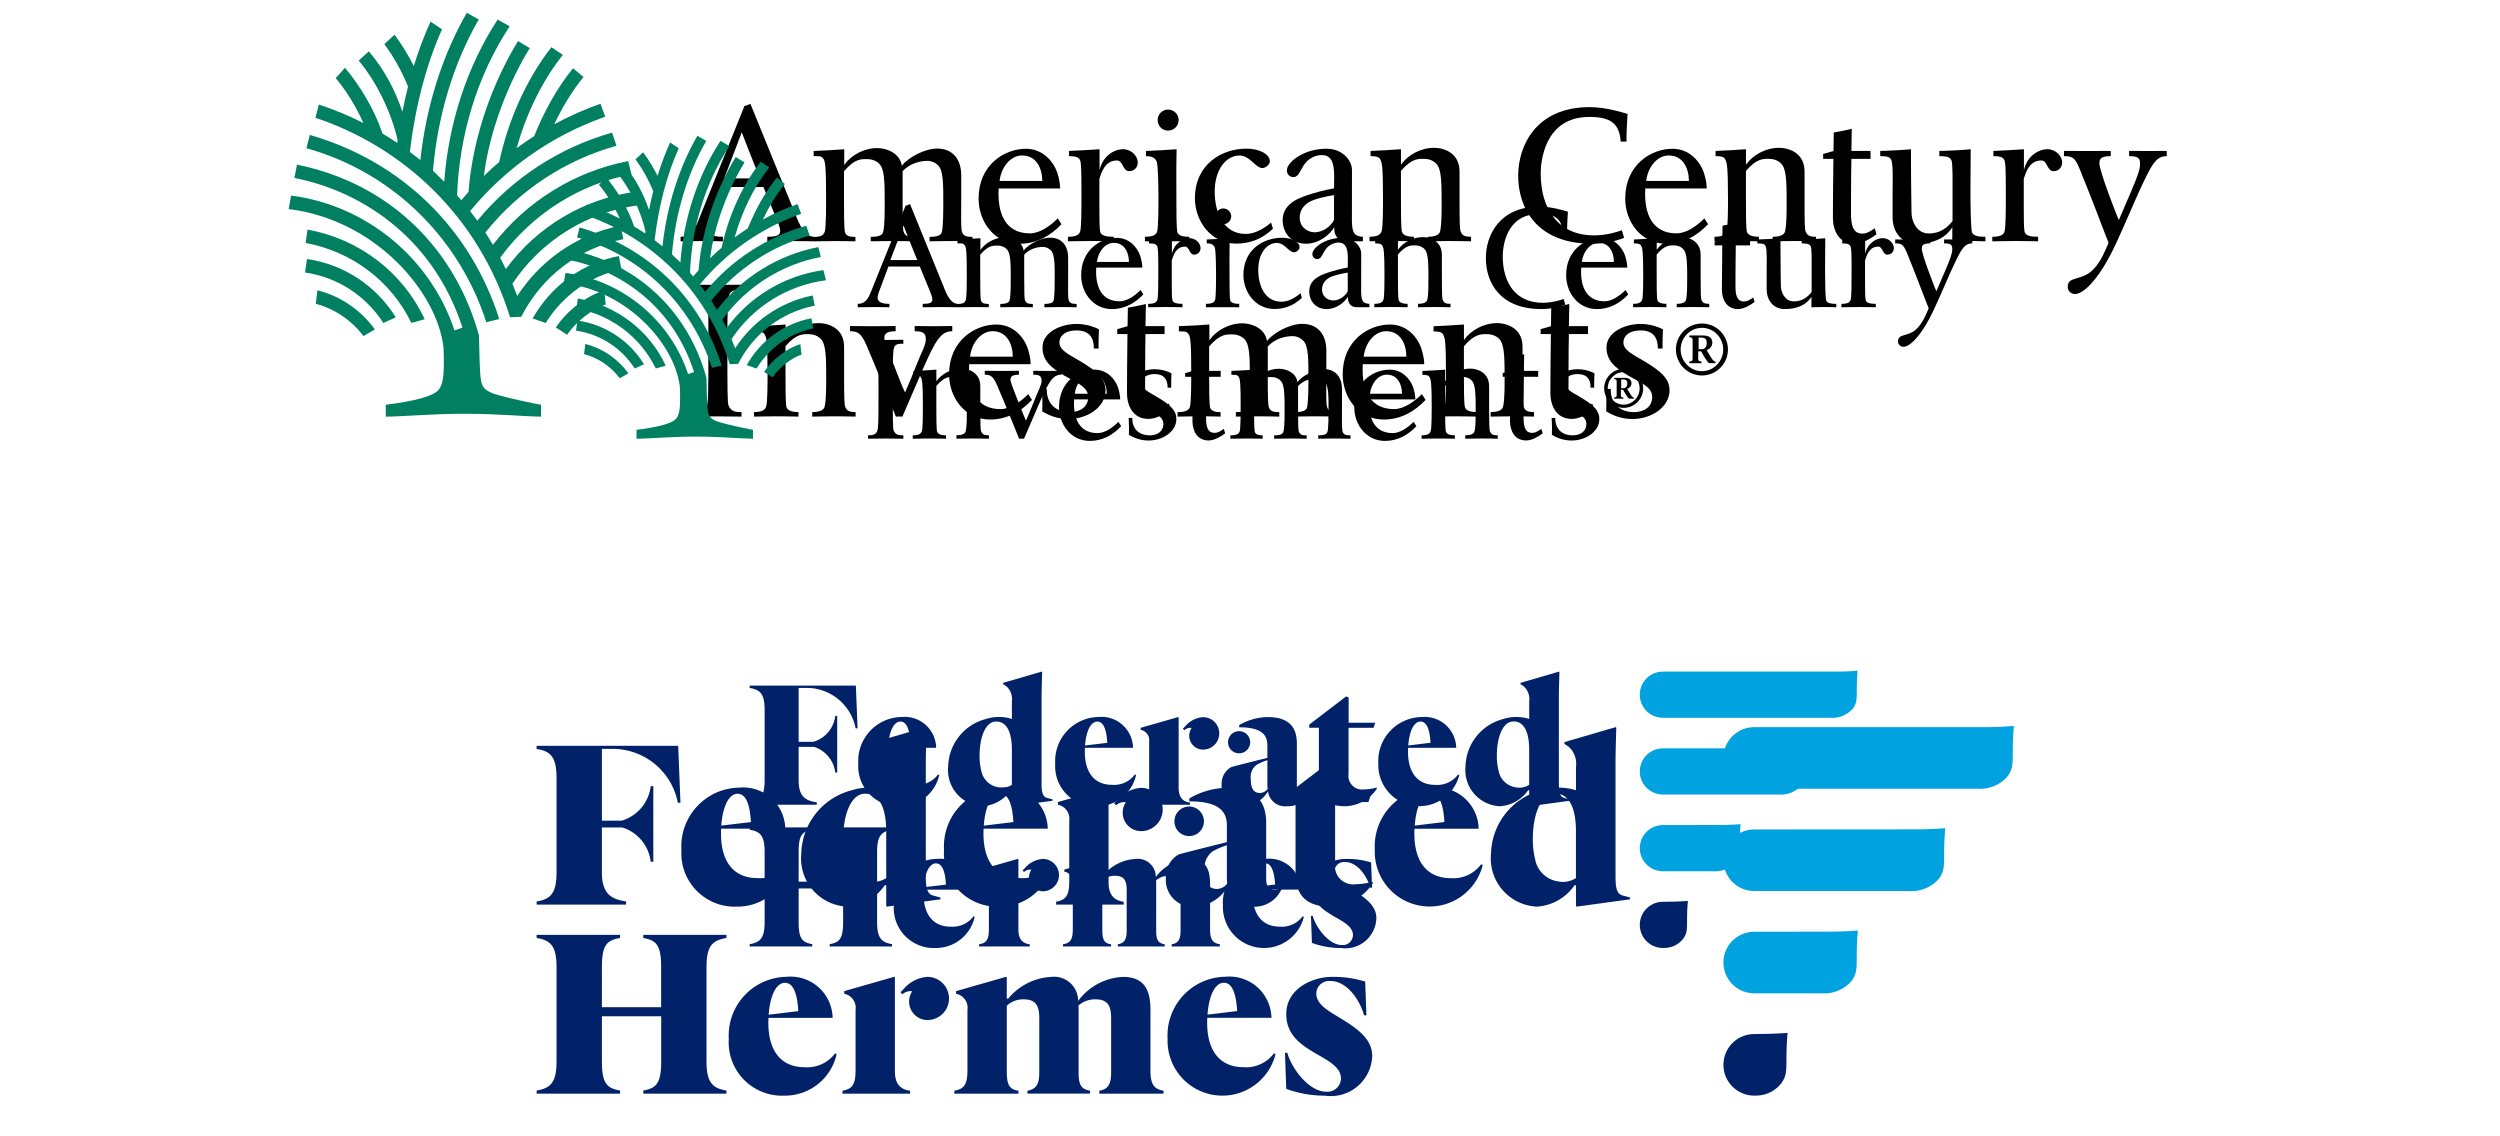 <svg xmlns="http://www.w3.org/2000/svg" fill="none" viewBox="0 0 396 180">
        <style>
    @media only screen and (min-width: 767px) {
    .hide031825 {
    display: none;
    }
    }
    @media only screen and (max-width: 768px) {
    .hide031825a {
    display: none;
    }
    }
    </style>
    <g class="hide031825">
    <g transform="translate(45,1) scale(.7)">
        <path fill="#008061" d="M61.49,72.681l2.565,1.639c1.975-2.985,5.776-5.887,8.726-6.845l-0.349-3.179      C68.28,65.563,63.893,68.999,61.49,72.681z"/>
        <path fill="#008061" d="M56.241,70.634l2.953,1.037c3.833-6.227,10.167-10.788,17.154-12.098l-0.59-3.07      C67.508,58.112,60.461,63.171,56.241,70.634z"/>
        <path fill="#008061" d="M45.747,71.473l2.95-0.708C42.221,50.487,26.809,35.159,5.815,29.107l-0.762,3.005      C25.646,37.862,40.058,53.646,45.747,71.473z"/>
        <path fill="#008061" d="M28.799,71.651l3.013-0.851C26.839,60.111,16.909,52.623,5.302,50.529l-0.432,3.021      C15.286,55.469,24.202,62.134,28.799,71.651z"/>
        <path fill="#008061" d="M5.181,57.186l-0.447,3.048c7.333,1.069,13.725,5.21,17.721,11.425l2.817-1.283      C20.814,63.199,13.546,58.409,5.181,57.186z"/>
        <path fill="#008061" d="M7.543,64.268L7.165,67.32c4.278,1.124,8.076,3.702,10.791,7.292l2.589-1.5      C17.347,68.698,12.736,65.559,7.543,64.268z"/>
        <path fill="#008061" d="M52.761,65.559l-1.093-2.779c6.517-9.806,16.96-16.261,28.492-17.744l-0.772-3.054      c-11.635,1.602-22.217,7.91-29.203,17.477l-1.283-2.569c7.24-9.911,17.885-16.647,29.707-18.874l-0.752-2.985      c-12.063,2.324-22.97,9.042-30.598,18.925l-1.71-2.775c7.644-9.547,18.028-16.374,29.671-19.628l-1.006-2.965      C62.31,31.954,51.672,38.87,43.724,48.508c0,0-1.619-2.159-1.627-2.173c8.013-9.763,18.689-17.195,30.569-21.354l-1.077-2.932      c-3.606,1.267-7.106,2.833-10.463,4.651c1.825-3.83,4.042-7.559,6.631-10.697l-2.379-1.978      c-3.654,4.444-6.611,9.943-8.797,15.358c-1.354,0.863-2.672,1.774-3.963,2.724c2.13-7.641,5.685-15.115,10.459-21.115      l-2.585-1.738c-5.76,7.352-9.813,16.674-11.816,25.976c-1.191,1.013-2.352,2.064-3.476,3.155      c1.329-10.491,5.712-21.364,10.395-28.929l-2.66-1.587c-4.987,8.112-10.185,20.569-11.198,34.117      c-0.559,0.62-1.106,1.251-1.642,1.893c-0.311-0.37-0.629-0.736-0.949-1.101c0.471-13.561,4.577-27.166,11.896-38.247      l-2.715-1.54C41.326,13.713,37.186,26.625,36.24,39.686c-0.242-0.242-2.554-2.479-2.554-2.479      c1.048-12.367,4.609-24.262,10.354-34.216l-2.69-1.53c-5.616,9.768-9.22,21.294-10.516,33.33      c-0.78-0.634-1.574-1.249-2.379-1.851c1.229-10.283,3.644-19.594,7.283-27.736l-2.606-1.728      c-1.445,3.183-2.705,6.536-3.787,10.048c-1.245-2.494-2.698-4.866-4.353-7.094l-2.307,2.122      c2.172,2.953,3.971,6.178,5.362,9.614c-0.472,1.857-0.898,3.753-1.275,5.687c-1.652-4.951-4.217-9.735-7.6-13.67l-2.288,2.098      c4.211,5.032,7.472,12.041,8.812,18.022c-0.025,0.206-0.054,0.41-0.081,0.616c-1.094-0.736-2.208-1.447-3.338-2.122      c-1.784-5.334-5.181-11.019-8.508-14.879l-2.097,2.33c2.443,2.884,4.549,6.358,6.291,10.174c-3.258-1.653-6.637-3.064-10.11-4.2      l-0.757,3.008c19.585,6.509,36.898,22.092,44.033,45.127l2.545-0.106c4.64-9.197,13.171-15.576,23.081-17.558l-0.586-3.07      C65.786,51.712,57.678,57.918,52.761,65.559z"/>
        <path fill="#008061" d="M44.389,83.179c-0.15-1.635-0.245-6.975-0.285-8.678C38.875,55.408,24.433,40.205,2.914,35.83      l-0.573,3.022c14.301,2.747,31.204,12.819,38.02,33.852l-1.802,0.629C33.124,56.972,18.611,45.015,1.586,42.825l-0.551,3.048      c19.996,2.487,33.628,19.1,35.023,31.226c0.1,0.871,0.148,4.945-0.02,6.473c-0.346,3.163-1.464,3.634-2.157,4.038      c-2.87,1.679-10.873,2.542-10.873,2.542v2.7c4.017-0.016,10.29-0.653,17.905-0.653c7.593,0,13.705,0.645,17.224,0.645v-2.692      c0,0-6.378-1.128-10.874-2.538C44.777,86.572,44.623,85.733,44.389,83.179z"/>
        <path fill="#000" d="M153.322,50.729c-0.184-1.234-0.097-4.502-0.097-6.782v-5.718c0-3.618-1.93-6.042-5.449-6.042       c-2.737,0-6.492,1.947-7.995,3.888c-0.409-2.838-3.373-3.993-5.572-3.993c-3.015,0-5.9,1.598-7.454,3.817v-3.555       c-1.667,0.144-5.707,0.358-6.92,0.392v1.168c1.451,0,1.694-0.057,2.186,0.567c0.486,0.625,0.627,2.104,0.627,9.06       c0,1.645,0,6.736-0.318,7.522c-0.185,0.443-0.522,1.123-2.228,1.123c-2.789,0-3.903-3.984-4.944-6.441l-9.638-23.686       c-0.314,0.167-0.906,0.406-1.35,0.516l-10.458,26c-0.964,2.434-1.993,3.588-3.975,3.588l-0.008,1.025       c0.636,0.024,3.096-0.058,4.818-0.058c1.902-0.014,3.806,0.048,4.756,0.058v-1.025c-4.895,0-3.578-2.486-2.705-4.819       l2.404-6.44h9.466l3.094,7.538c1.233,2.971,1.027,3.721-2.217,3.721v1.025c0.256,0,3.506-0.058,5.467-0.058       c1.798-0.014,4.042,0.058,5.4,0.058c2.045,0,2.363-0.058,4.541-0.058c1.918-0.014,3.383,0.048,4.532,0.058v-1.001       c-1.328,0-2.026-0.168-2.348-0.988c-0.237-0.826-0.237-4.365-0.237-7.609v-6.264c2.461-2.91,4.026-2.742,5.216-2.742       c1.649,0,2.692,0.824,3.118,1.516c0.858,1.37,0.873,4.513,0.873,7.857c0,2.113,0.047,5.595-0.356,7.154       c-0.248,0.859-1.428,1.075-2.793,1.075v1.001c1.203-0.01,2.785-0.058,4.827-0.058c1.908-0.014,3.841,0.048,4.99,0.058v-1.001       c-1.558,0-1.978-0.248-2.334-1.036c-0.229-0.5-0.274-2.209-0.274-7.194v-6.631c1.681-1.837,3.988-2.299,5.457-2.347       c1.226-0.023,2.099,0.525,2.648,1.106c1.099,1.193,1.099,4.355,1.099,7.824c0,2.1,0,5.916-0.326,7.202       c-0.225,0.859-1.41,1.075-2.783,1.075v1.001c1.209-0.01,2.778-0.058,4.831-0.058c1.871-0.014,3.737,0.048,4.894,0.058v-1.001       C154.188,52.176,153.553,51.881,153.322,50.729z M99.589,38.937c0,0,2.581-6.831,3.975-10.423c0,0,2.099,5.51,4.134,10.423       H99.589z"/>
        <path fill="#000" d="M175.074,47.991c-1.646,1.639-4.014,3.387-6.304,3.387c-5.358,0-7.421-4.212-7.069-10.167h13.902l-0.021-0.484       c-0.055-1.322-0.613-3.054-0.613-3.054c-0.893-2.623-3.337-5.438-7.101-5.438c-4.889,0-10.714,3.664-10.714,11.253       c0,5.349,3.636,10.246,9.283,10.246c3.857,0,6.958-1.781,9.476-4.43L175.074,47.991z M167.007,33.751       c3.194,0,4.561,2.872,4.561,5.758h-9.66C162.225,36.576,164.255,33.751,167.007,33.751z"/>
        <path fill="#000" d="M189.896,32.33c-1.87-0.034-4.58,1.36-5.368,4.713c0,0,0.02-4.699,0-4.699c-1.583,0.128-5.796,0.344-6.906,0.382v1.179       c1.869,0,2.276,0.405,2.508,0.968c0.177,0.391,0.303,1.297,0.303,7.022c0,4.117,0,8.396-0.32,9.135       c-0.233,0.538-0.64,1.122-2.743,1.122v1.025c1.078,0,3.281-0.071,5.354-0.071c1.927-0.01,3.872,0.062,5.013,0.071v-1.025       c-1.602,0-2.696-0.216-3.021-0.988c-0.226-0.825-0.226-3.116-0.226-5.582v-6.535c0.469-1.475,1.253-4.165,3.982-4.165       c1.386,0,1.28,2.423,2.735,2.423c1.284,0,1.972-0.954,1.972-2.003C193.179,33.966,191.814,32.377,189.896,32.33z"/>
        <path fill="#000" d="M200.002,28.123c-1.281,0-2.33-1.064-2.33-2.386c0-1.278,1.049-2.375,2.33-2.375c1.371,0,2.423,1.097,2.423,2.375       C202.425,27.059,201.373,28.123,200.002,28.123z M202.151,51.164c-0.237-0.825-0.237-4.618-0.237-7.585       c0-2.934-0.044-6.837,0.049-11.235h-0.004c-1.633,0.144-5.997,0.358-6.92,0.392v1.168c1.773,0,2.188,0.706,2.419,1.254       c0.366,0.852,0.397,6.808,0.397,8.096c0,1.598,0,6.987-0.32,7.775c-0.222,0.538-0.636,1.122-2.735,1.122v1.025       c1.502,0,3.547-0.01,5.241-0.01c1.515,0,2.974,0.01,4.805,0.01v-1.025C203.657,52.152,202.466,51.983,202.151,51.164z"/>
        <path fill="#000" d="M223.347,48.938c-1.951,1.664-3.935,2.57-5.738,2.57c-5.108,0-7.024-4.892-7.024-9.6c0-5.128,2.688-8.148,5.619-8.148       c2.373,0,3.604,2.838,5.168,2.838c0.772,0,1.687-0.821,1.687-1.55c0-1.561-2.329-2.839-5.307-2.839       c-5.483,0-11.645,3.448-11.645,11.258c0,5.119,3.61,10.232,9.354,10.232c3.268,0,5.887-1.13,8.298-3.349L223.347,48.938z"/>
        <path fill="#000" d="M244.109,52.152c-1.563-0.101-1.92-0.661-2.124-1.146c-0.17-0.404-0.318-0.93-0.356-2.36c0,0,0.018-7.309,0.018-11.603       c0-2.257-2.232-4.818-5.715-4.818c-4.316,0-7.35,1.989-8.472,3.506c-1.055,1.417-0.358,2.466,0.233,2.752       c1.06,0.515,1.717-0.191,2.17-0.988c0.526-0.944,1.012-2.051,2.124-2.876c0.835-0.606,1.789-0.954,2.807-0.954       c1.916,0,2.827,1.264,2.827,4.737c0,0.835-0.034,1.871-0.034,2.791c0,0-2.529,0.43-5.031,1.225       c-2.605,0.826-6.245,1.947-6.574,5.506c-0.22,2.366,1.164,5.749,5.2,5.801c2.971,0.04,5.538-2.098,6.451-3.745       c0.018,0.277-0.127,1.623,0.891,2.601c0.715,0.69,2.003,0.586,2.543,0.586c0.539,0,3.043,0,3.043,0V52.152z M237.587,48.326       c-0.705,1.479-2.608,2.914-4.595,2.799c-1.688-0.103-3.404-1.415-3.143-3.792c0.191-1.631,1.359-2.91,3.21-3.539       c2.269-0.778,4.527-1.064,4.527-1.064V48.326z"/>
        <path fill="#000" d="M261.057,36.027c0.846,1.384,0.875,4.522,0.875,7.861c0,2.109,0.044,5.535-0.362,7.089       c-0.228,0.863-1.427,1.174-2.791,1.174v1.025c1.062,0,3.565-0.071,4.878-0.071c1.884-0.01,3.792,0.062,4.931,0.071v-1.025       c-1.536,0-1.962-0.342-2.324-1.13c-0.233-0.502-0.277-2.147-0.277-7.133v-6.273c0-1.05-0.099-1.684-0.397-2.434       c-0.912-2.304-3.379-3.162-5.36-3.162c-3.019,0-5.931,1.599-7.496,3.816v-3.493c-1.607,0.128-5.574,0.344-6.878,0.392v1.168       c2.1,0,2.092,0.548,2.339,1.092c0.181,0.387,0.476,1.074,0.476,8.473c0,1.66,0,6.678-0.325,7.458       c-0.216,0.552-0.633,1.225-2.733,1.225v1.025c1.095,0,3.13-0.071,4.915-0.071c1.999-0.01,4.003,0.062,5.129,0.071v-1.025       c-1.324,0-2.38-0.263-2.7-1.083c-0.229-0.828-0.229-4.309-0.229-7.538v-6.273c2.458-2.901,4.03-2.739,5.224-2.739       C259.59,34.519,260.628,35.35,261.057,36.027z"/>
        <path fill="#000" d="M302.714,50.669c-0.924,0.352-3.31,1.132-6.116,1.164c-8.278,0.095-12.245-5.988-12.245-13.979       c0-2.37,0.663-12.824,11.004-12.824c4.813,0,6.821,1.486,7.097,5.582h1.313c-0.048-1.345,0.162-4.961,0.237-6.259       c-1.192-0.349-4.878-1.541-8.581-1.541c-12.199,0-16.166,8.825-16.166,15.495c0,7.371,4.204,15.418,16.738,15.418       c3.566,0,6.243-0.938,7.227-1.334L302.714,50.669z"/>
        <path fill="#000" d="M321.392,47.991c-1.646,1.639-4.012,3.387-6.302,3.387c-5.356,0-7.425-4.212-7.067-10.167h13.898l-0.017-0.484       c-0.059-1.322-0.619-3.054-0.619-3.054c-0.891-2.623-3.333-5.438-7.097-5.438c-4.891,0-10.71,3.664-10.71,11.253       c0,5.349,3.63,10.246,9.279,10.246c3.857,0,6.964-1.781,9.474-4.43L321.392,47.991z M313.33,33.751       c3.196,0,4.557,2.872,4.557,5.758h-9.662C308.548,36.576,310.574,33.751,313.33,33.751z"/>
        <path fill="#000" d="M339.12,36.027c0.849,1.384,0.883,4.522,0.883,7.861c0,2.109,0.037,5.535-0.368,7.089       c-0.23,0.863-1.422,1.174-2.791,1.174v1.025c1.059,0,3.57-0.071,4.883-0.071c1.877-0.01,3.785,0.062,4.925,0.071v-1.025       c-1.538,0-1.96-0.342-2.326-1.13c-0.231-0.502-0.269-2.147-0.269-7.133v-6.273c0-1.05-0.105-1.684-0.398-2.434       c-0.922-2.304-3.387-3.162-5.366-3.162c-3.019,0-5.928,1.599-7.49,3.816v-3.493c-1.61,0.128-5.582,0.344-6.882,0.392       c-0.004,0,0,1.168,0,1.168c2.1,0,2.088,0.548,2.338,1.092c0.18,0.387,0.477,1.074,0.477,8.473c0,1.66,0,6.678-0.328,7.458       c-0.216,0.552-0.63,1.225-2.73,1.225v1.025c1.091,0,3.13-0.071,4.915-0.071c2.004-0.01,4.001,0.062,5.129,0.071v-1.025       c-1.326,0-2.381-0.263-2.704-1.083c-0.226-0.828-0.226-4.309-0.226-7.538v-6.273c2.457-2.901,4.03-2.739,5.224-2.739       C337.655,34.519,338.69,35.35,339.12,36.027z"/>
        <path fill="#000" d="M359.943,50.234c-1.384,0.954-2.037,1.204-2.768,1.204c-2.242,0-2.604-2.058-2.604-4.614c0,0,0-9.151,0.091-12.308       h4.321v-1.79h-4.321l0.081-5.016c-1.114,0.317-2.886,0.613-4.079,0.851c0,0-0.028,1.717-0.058,4.182l-2.338,0.66v1.112h2.318       c-0.06,4.317-0.113,9.956-0.113,13.31c0,2.934,1.35,5.901,4.873,5.901c1.788,0,3.785-1.227,4.992-2.146L359.943,50.234z"/>
        <path fill="#000" d="M377.499,50.02l-0.018,3.157c0.995-0.018,2.183-0.071,3.608-0.071c1.377-0.01,2.791,0.053,3.894,0.071v-1.02       c-1.598,0-2.696-0.206-3.024-0.978c-0.296-0.77-0.362-6.512-0.362-9.207c0-3.322,0.059-9.63,0.059-9.63       c-1.209,0.153-5.716,0.392-7.096,0.382v1.179c2.104,0,2.468,0.396,2.731,0.93c0.341,0.668,0.255,5.255,0.255,7.14v6.624       c-1.728,2.218-3.792,2.923-5.677,2.79c-2.466-0.176-3.606-2.766-3.606-4.703c0-1.181-0.131-6.483-0.125-14.341       c-1.359,0.153-5.653,0.382-6.955,0.382v1.179c2.1,0,2.257,0.372,2.506,0.906c0.447,0.938,0.293,5.542,0.293,7.164v5.712       c0,3.751,2.319,6.04,5.422,6.04C373.706,53.726,376.194,52.094,377.499,50.02z"/>
        <path fill="#000" d="M399.068,32.33c-1.872-0.034-4.58,1.36-5.368,4.713c0,0,0.019-4.699,0-4.699c-1.585,0.128-5.796,0.344-6.91,0.382       v1.179c1.871,0,2.284,0.405,2.51,0.968c0.181,0.391,0.306,1.297,0.306,7.022c0,4.117,0,8.396-0.323,9.135       c-0.231,0.538-0.638,1.122-2.743,1.122v1.025c1.08,0,3.281-0.071,5.351-0.071c1.932-0.01,3.875,0.062,5.02,0.071v-1.025       c-1.604,0-2.7-0.216-3.024-0.988c-0.224-0.825-0.224-3.116-0.224-5.582v-6.535c0.469-1.475,1.249-4.165,3.982-4.165       c1.39,0,1.274,2.423,2.737,2.423c1.281,0,1.968-0.954,1.968-2.003C402.349,33.966,400.988,32.377,399.068,32.33z"/>
        <path fill="#000" d="M426.015,33.904c-2.514,0-3.44,1.898-6.496,8.53c-0.826,1.774-2.74,6.393-4.897,11.062       c-3.697,8.044-7.363,11.615-9.369,11.615c-0.92,0-1.641-0.732-1.645-1.6c-0.031-2.599,3.236-1.247,5.854-4.038       c1.771-1.884,2.618-4.185,3.4-5.966c-0.687-1.6-2.193-5.73-3.416-8.832c-1.2-3.029-2.203-5.629-3.118-7.823       c-1.051-2.56-1.552-2.949-3.569-2.949v-1.179c1.511,0,3.292,0.017,5.279,0.017c2.158,0,3.853-0.017,5.308-0.017v1.179       c-2.382,0-2.565,0.706-2.565,1.67c0,0.777,0.918,3.697,2.059,6.765c1.646,4.484,2.331,6.034,2.331,6.034       s1.281-2.924,2.797-6.495c1.322-3.149,2.014-4.883,2.014-6.219c0-1.318-0.461-1.755-2.48-1.755v-1.179       c1.613,0,2.847,0.017,4.767,0.017c1.554,0,2.508-0.017,3.749-0.017V33.904z"/>
        <path fill="#000" d="M95.745,65.452c0.264,0.774,0.264,3.745,0.264,11.235c0,10.718,0,12.769-0.368,13.779       c-0.454,1.276-1.59,1.354-2.779,1.354v1.025c1.082,0,3.674-0.057,5.281-0.057c1.538,0,4.178,0.057,5.366,0.057V91.82       c-1.277,0-2.338-0.078-2.922-1.441c-0.275-0.645-0.275-3.65-0.275-13.789c0-7.989,0.04-10.269,0.408-11.271       c0.368-1.051,1.322-1.146,2.789-1.146v-1.178c-2.338,0-3.149,0.047-5.366,0.047c-2.186,0-3.043-0.047-5.317-0.047v1.178       C94.232,64.173,95.325,64.308,95.745,65.452z"/>
        <path fill="#000" d="M121.792,75.695c0.844,1.377,0.875,4.515,0.875,7.86c0,2.104,0.044,5.534-0.362,7.084       c-0.233,0.869-1.427,1.18-2.791,1.18v1.025c1.062,0,3.565-0.071,4.878-0.071c1.884-0.01,3.786,0.053,4.931,0.071V91.82       c-1.544,0-1.962-0.353-2.324-1.132c-0.233-0.501-0.277-2.146-0.277-7.132v-6.273c0-1.049-0.101-1.688-0.397-2.44       c-0.918-2.302-3.387-3.155-5.358-3.155c-3.021,0-5.937,1.597-7.498,3.816v-3.5c-1.609,0.137-5.574,0.351-6.88,0.398v1.164       c2.102,0,2.088,0.554,2.341,1.092c0.183,0.392,0.474,1.075,0.474,8.478c0,1.653,0,6.679-0.323,7.457       c-0.215,0.548-0.631,1.228-2.735,1.228v1.025c1.097,0,3.13-0.071,4.917-0.071c1.999-0.01,4.005,0.061,5.129,0.071V91.82       c-1.322,0-2.379-0.264-2.7-1.085c-0.231-0.83-0.231-4.307-0.231-7.543v-6.267c2.46-2.904,4.03-2.741,5.228-2.741       C120.321,74.183,121.363,75.01,121.792,75.695z"/>
        <path fill="#000" d="M146.957,72.394c-1.73,0-3.456-0.047-4.258-0.047v1.178c2.003,0,2.482,0.485,2.516,1.813       c0.032,1.326-1.061,3.052-2.272,6.202c-1.401,3.567-2.438,5.843-2.438,5.843s-0.465-0.891-2.197-5.366       c-1.309-3.387-2.475-6.178-2.482-6.902c-0.02-1.018,0.535-1.589,2.554-1.589v-1.178c-1.249,0-2.912,0.047-5.114,0.047       c-2.043,0-4.092-0.047-5.198-0.047v1.178c1.652,0,2.482,0.396,3.638,2.995c0.958,2.195,2.016,4.794,3.265,7.801       c1.896,4.628,3.472,8.525,3.472,8.525c0.455-0.033,1.004-0.033,1.469,0c0,0,3.29-7.642,4.642-10.758       c2.918-6.665,4.123-8.563,6.641-8.563v-1.178C150.189,72.346,148.81,72.394,146.957,72.394z"/>
        <path fill="#000" d="M168.398,87.758c-1.651,1.643-4.017,3.389-6.307,3.389c-5.356,0-7.419-4.218-7.063-10.166h13.896l-0.016-0.491       c-0.058-1.322-0.618-3.054-0.618-3.054c-0.893-2.623-3.333-5.432-7.102-5.432c-4.89,0-10.709,3.658-10.709,11.253       c0,5.349,3.634,10.246,9.277,10.246c3.86,0,6.964-1.789,9.479-4.436L168.398,87.758z M160.33,73.514       c3.194,0,4.557,2.878,4.557,5.766h-9.656C155.552,76.344,157.578,73.514,160.33,73.514z"/>
        <path fill="#000" d="M183.235,77.435c0.032-2.401-1.001-4.095-3.921-4.095c-2.278,0-3.842,1.009-3.865,2.743       c-0.013,1.782,2.317,2.791,4.669,4.199c3.988,2.377,5.79,4.062,5.758,6.667c-0.033,3.792-4.119,6.439-8.364,6.439       c-2.421,0-4.46-0.786-5.95-1.74l0.033-2.195c0.008-0.584-0.069-1.641-0.104-2.874h1.09c-0.043,3.745,2.482,5.248,5.23,5.248       c2.41,0,4.121-1.229,4.15-3.375c0.023-2.374-2.595-3.232-5.394-4.877c-2.955-1.734-4.979-3.381-4.945-6.441       c0.046-3.561,4.429-5.259,7.621-5.259c1.01,0,1.849,0.119,2.431,0.251c1.025,0.226,2.415,0.738,2.737,1.007       c-0.075,0.708-0.142,3.731-0.089,4.303H183.235z"/>
        <path fill="#000" d="M200.205,89.878c-1.383,0.958-2.044,1.201-2.765,1.201c-2.245,0-2.605-2.05-2.605-4.612c0,0,0-9.151,0.087-12.304       h4.319v-1.79h-4.319l0.086-5.02c-1.119,0.316-2.887,0.611-4.078,0.851c0,0-0.029,1.716-0.062,4.181l-2.339,0.661v1.116h2.315       c-0.054,4.311-0.11,9.951-0.11,13.31c0,2.93,1.352,5.897,4.873,5.897c1.791,0,3.786-1.226,4.992-2.148L200.205,89.878z"/>
        <path fill="#000" d="M235.944,90.387c-0.19-1.226-0.096-4.494-0.096-6.782v-5.717c0-3.61-1.926-6.035-5.443-6.035       c-2.747,0-6.492,1.948-7.995,3.89c-0.413-2.838-3.378-4.008-5.581-4.008c-3.007,0-5.899,1.613-7.451,3.816v-3.553       c-1.471,0.133-4.686,0.317-6.9,0.38v1.184c1.623,0,1.742,0.034,2.166,0.572c0.49,0.631,0.633,2.104,0.633,9.064       c0,1.647,0,6.738-0.322,7.52c-0.19,0.433-0.521,1.116-2.785,1.116v1.011c1.206,0,3.036-0.071,5.214-0.071       c1.918,0,3.722,0.047,4.531,0.071v-1.011c-0.984,0-2.041-0.158-2.352-0.978c-0.238-0.835-0.238-4.364-0.238-7.609v-6.274       c2.465-2.9,4.026-2.734,5.218-2.734c1.647,0,2.692,0.826,3.126,1.518c0.848,1.368,0.863,4.507,0.863,7.849       c0,2.108,0.047,5.598-0.358,7.154c-0.229,0.869-1.415,1.075-2.795,1.075v1.011c1.217-0.023,2.787-0.071,4.838-0.071       c1.908,0,3.84,0.047,4.985,0.071v-1.011c-1.552,0-1.975-0.253-2.333-1.033c-0.228-0.509-0.275-2.211-0.275-7.195v-6.633       c1.679-1.835,3.992-2.304,5.455-2.338c1.237-0.03,2.108,0.511,2.648,1.108c1.097,1.191,1.097,4.341,1.097,7.823       c0,2.098,0,5.917-0.314,7.193c-0.233,0.869-1.419,1.075-2.795,1.075v1.011c1.209-0.023,2.795-0.071,4.836-0.071       c1.866,0,3.736,0.061,4.896,0.071v-1.011C236.817,91.833,236.178,91.533,235.944,90.387z"/>
        <path fill="#000" d="M257.467,87.758c-1.653,1.643-4.019,3.389-6.309,3.389c-5.354,0-7.419-4.218-7.064-10.166h13.897l-0.017-0.491       c-0.063-1.322-0.621-3.054-0.621-3.054c-0.889-2.623-3.329-5.432-7.099-5.432c-4.889,0-10.708,3.658-10.708,11.253       c0,5.349,3.632,10.246,9.277,10.246c3.859,0,6.962-1.789,9.478-4.436L257.467,87.758z M249.393,73.514       c3.196,0,4.561,2.878,4.561,5.766h-9.66C244.61,76.344,246.645,73.514,249.393,73.514z"/>
        <path fill="#000" d="M275.309,75.695c0.848,1.377,0.875,4.515,0.875,7.86c0,2.104,0.044,5.534-0.362,7.084       c-0.233,0.869-1.427,1.18-2.791,1.18v1.025c1.062,0,3.565-0.071,4.878-0.071c1.884-0.01,3.786,0.053,4.931,0.071V91.82       c-1.544,0-1.96-0.353-2.324-1.132c-0.233-0.501-0.275-2.146-0.275-7.132v-6.273c0-1.049-0.101-1.688-0.399-2.44       c-0.919-2.302-3.387-3.155-5.358-3.155c-3.021,0-5.935,1.597-7.498,3.816v-3.5c-1.609,0.137-5.574,0.351-6.881,0.398v1.164       c2.104,0,2.087,0.554,2.342,1.092c0.183,0.392,0.474,1.075,0.474,8.478c0,1.653,0,6.679-0.323,7.457       c-0.216,0.548-0.631,1.228-2.731,1.228v1.025c1.093,0,3.126-0.071,4.915-0.071c1.997-0.01,4.003,0.061,5.127,0.071V91.82       c-1.322,0-2.38-0.264-2.7-1.085c-0.233-0.83-0.233-4.307-0.233-7.543v-6.267c2.462-2.904,4.032-2.741,5.229-2.741       C273.842,74.183,274.879,75.01,275.309,75.695z"/>
        <path fill="#000" d="M296.012,89.878c-1.382,0.958-2.039,1.201-2.76,1.201c-2.248,0-2.612-2.05-2.612-4.612c0,0,0-9.151,0.089-12.304h4.323       v-1.79h-4.323l0.091-5.02c-1.116,0.316-2.886,0.611-4.085,0.851c0,0-0.024,1.716-0.06,4.181l-2.338,0.661v1.116h2.318       c-0.052,4.311-0.113,9.951-0.113,13.31c0,2.93,1.354,5.897,4.874,5.897c1.795,0,3.786-1.226,4.989-2.148L296.012,89.878z"/>
        <path fill="#000" d="M310.855,77.435c0.029-2.401-0.996-4.095-3.917-4.095c-2.278,0-3.843,1.009-3.866,2.743       c-0.016,1.782,2.322,2.791,4.664,4.199c3.988,2.377,5.795,4.062,5.768,6.667c-0.044,3.792-4.127,6.439-8.373,6.439       c-2.423,0-4.46-0.786-5.952-1.74l0.038-2.195c0.01-0.584-0.071-1.641-0.111-2.874h1.093c-0.042,3.745,2.486,5.248,5.229,5.248       c2.415,0,4.121-1.229,4.157-3.375c0.018-2.374-2.594-3.232-5.398-4.877c-2.957-1.734-4.978-3.381-4.942-6.441       c0.044-3.561,4.432-5.259,7.621-5.259c1.009,0,1.849,0.119,2.427,0.251c1.033,0.226,2.423,0.738,2.743,1.007       c-0.077,0.708-0.145,3.731-0.097,4.303H310.855z"/>
        <path fill="#000" d="M320.838,71.778c3.242,0,5.883,2.629,5.883,5.871s-2.641,5.887-5.883,5.887c-3.246,0-5.887-2.645-5.887-5.887    S317.592,71.778,320.838,71.778z M320.838,82.562c2.656,0,4.813-2.237,4.813-4.913s-2.157-4.897-4.813-4.897    c-2.66,0-4.818,2.221-4.818,4.897S318.178,82.562,320.838,82.562z M317.983,74.486h3.064c1.394,0,2.138,0.503,2.138,1.655    c0,0.795-0.535,1.409-1.295,1.655c1.394,2.367,1.572,2.577,2.012,2.577v0.388h-1.283c-0.257,0-0.534-0.111-1.979-2.692h-0.646    v1.624c0,0.519,0.194,0.681,0.744,0.681v0.388h-2.755v-0.388c0.55,0,0.744-0.162,0.744-0.681v-4.137    c0-0.519-0.194-0.681-0.744-0.681V74.486z M320.09,77.597h0.617c0.665,0,1.216-0.372,1.216-1.441c0-0.942-0.503-1.199-1.231-1.199    h-0.602V77.597z"/>
    </g>
    <g transform="translate(85,115) scale(3.25)">
        <path d="M59.344,10.343a1.5,1.5,0,1,0,0,3h3.275a1.766,1.766,0,0,0,1.468-.6c.4-.548.168-.9.309-2.46-.652.055-1.4.055-1.782.055Z" transform="translate(0 -0.315)" fill="#00a3e0"/>
        <path d="M59.344,5.357a1.5,1.5,0,1,0,0,3h7.535a1.766,1.766,0,0,0,1.468-.6c.4-.548.168-.9.309-2.461-.652.056-1.4.056-1.782.056Z" transform="translate(0 -0.315)" fill="#00a3e0"/>
        <path d="M70.218.371H59.344a1.5,1.5,0,1,0,0,3H70.222a1.766,1.766,0,0,0,1.468-.6c.4-.549.169-.9.31-2.461C71.348.371,70.6.371,70.218.371Z" transform="translate(0 -0.315)" fill="#00a3e0"/>
        <path d="M59.483,15.329h-.139a1.5,1.5,0,1,0,0,3h.066c.048,0,.1,0,.151-.008h0a1.55,1.55,0,0,0,1.1-.59c.4-.548.168-.9.309-2.46-.511.043-1.079.052-1.486.054Z" transform="translate(0 -0.315)" fill="#012169"/>
        <path d="M9.761,9.118A2.587,2.587,0,0,0,12.316,7.1l-.074-.049a1.68,1.68,0,0,1-1.486.676c-1.068,0-1.768-.7-1.769-2.159,0-.085,0-.168.005-.249h3.127a2.052,2.052,0,0,0-2.255-2A2.863,2.863,0,0,0,7.058,6.354,2.6,2.6,0,0,0,9.761,9.118Zm.041-5.5c.47,0,.606.726.643,1.379L9,5.169C9.069,4.237,9.37,3.615,9.8,3.615Zm3.262,13.328c-1.068,0-1.768-.7-1.769-2.158q0-.128.006-.249h3.127a2.053,2.053,0,0,0-2.256-2,2.863,2.863,0,0,0-2.806,3.028,2.6,2.6,0,0,0,2.7,2.764,2.586,2.586,0,0,0,2.555-2.015l-.073-.049A1.681,1.681,0,0,1,13.064,16.943Zm-.954-4.114c.471,0,.606.726.644,1.379l-1.445.175C11.377,13.451,11.678,12.829,12.11,12.829ZM22.553,9.118A2.588,2.588,0,0,0,25.109,7.1l-.074-.049a1.682,1.682,0,0,1-1.487.676c-1.067,0-1.767-.7-1.769-2.159q0-.127.006-.249h3.127a2.053,2.053,0,0,0-2.256-2,2.863,2.863,0,0,0-2.8,3.028A2.6,2.6,0,0,0,22.553,9.118Zm.042-5.5c.47,0,.606.726.643,1.379l-1.444.175C21.861,4.237,22.163,3.615,22.6,3.615ZM34.451,16.943c-1.068,0-1.767-.7-1.769-2.158q0-.128.006-.249h3.127a2.053,2.053,0,0,0-2.256-2,2.863,2.863,0,0,0-2.806,3.028,2.671,2.671,0,0,0,5.259.749l-.074-.049A1.681,1.681,0,0,1,34.451,16.943ZM33.5,12.829c.47,0,.605.726.643,1.379l-1.444.175C32.764,13.451,33.066,12.829,33.5,12.829ZM44.55,7.73c-1.068,0-1.768-.7-1.769-2.159q0-.127.006-.249h3.127a2.053,2.053,0,0,0-2.256-2,2.863,2.863,0,0,0-2.806,3.028A2.671,2.671,0,0,0,46.11,7.1l-.073-.049A1.682,1.682,0,0,1,44.55,7.73ZM43.6,3.615c.471,0,.606.726.644,1.379L42.8,5.169C42.863,4.237,43.164,3.615,43.6,3.615ZM5.2,10.494H9.251v.153c-.7.111-.971.406-.971,1.425v4.583c0,1.007.271,1.314.971,1.425v.153H5.2V18.08c.639-.111.872-.356.872-1.425V14.462H3.182v2.193c0,1.069.233,1.314.885,1.425v.153H0V18.08c.7-.111.971-.418.971-1.425V12.072C.971,11.053.7,10.758,0,10.647v-.153H4.067v.153c-.652.111-.885.344-.885,1.425V14.02H6.069V12.072c0-1.081-.233-1.314-.872-1.425ZM31.086,4.953a.719.719,0,1,1,.713.725A.713.713,0,0,1,31.086,4.953ZM28.613,9.02H25.321V8.878c.467-.086.639-.288.639-.989V4.931a.691.691,0,0,0-.553-.778V4.022l2.445-.7.024.037v4.57c0,.615.271.891.737.952Zm11.312-.995a3.244,3.244,0,0,0,.823-.123v.089a2.54,2.54,0,0,1-2.076,1.127c-.9,0-1.683-.344-1.683-1.6v-3.5h-.626V3.813l2.4-1.833.16.074V3.69H40.65l-.11.332H38.918V7.029A.884.884,0,0,0,39.925,8.025Zm.8,8.366a2.019,2.019,0,0,1-2.306,1.941A5.464,5.464,0,0,1,36.536,18l-.062-1.757h.114c.221.8,1.08,1.892,1.871,1.892a.658.658,0,0,0,.743-.651c0-.516-.566-.835-1.217-1.2-.712-.418-1.449-.9-1.449-1.929,0-1.231,1.25-1.786,2.147-1.811a5.161,5.161,0,0,1,1.7.227l.061,1.646h-.113c-.221-.774-.84-1.674-1.648-1.674a.627.627,0,0,0-.683.6c0,.565.626.872,1.2,1.228C40.012,15.064,40.725,15.58,40.725,16.391ZM35.558,7.779V5.034c0-1.057-.528-1.708-1.88-1.708a3.7,3.7,0,0,0-1.867.522v.141c1.106,0,1.831.27,1.831,1.155v.831c-.717.179-2.107.527-2.351.6a1.244,1.244,0,0,0-.622,1.169,1.3,1.3,0,0,0,1.4,1.376,1.96,1.96,0,0,0,1.613-.975,1.118,1.118,0,0,0,1.225.975,1.436,1.436,0,0,0,1.4-.86V8.181A.641.641,0,0,1,36,8.3C35.706,8.3,35.558,8.147,35.558,7.779Zm-2.374.479c-.369,0-.623-.183-.623-.944a.961.961,0,0,1,.405-.9,3.526,3.526,0,0,1,.676-.287V7.693A2.52,2.52,0,0,0,33.66,8,.688.688,0,0,1,33.184,8.258Zm19.4-.541V2.1c0-.491.024-1.2.037-1.708L52.586.371,50.092,1.1v.089a2.171,2.171,0,0,1,.221.147,1.113,1.113,0,0,1,.344.971V3.447a2.814,2.814,0,0,0-1.717.01,3.265,3.265,0,0,0-2.423,3.069,2.351,2.351,0,0,0,2.236,2.592,2.415,2.415,0,0,0,1.84-1.05l.064.017V9.093l.037.025,2.6-.356V8.673s-.135-.034-.368-.1S52.586,8.3,52.586,7.717Zm-1.929.01a1.173,1.173,0,0,1-.872.162,1.334,1.334,0,0,1-1.117-1.078,3.988,3.988,0,0,1-.112-1c0-1.084.341-2.152,1.03-2.2.62-.042,1.071.49,1.071,1.841ZM15.135,9.118a2.415,2.415,0,0,0,1.84-1.05l.064.017V9.093l.037.025,2.605-.356V8.673s-.136-.034-.369-.1c-.218-.058-.344-.282-.344-.86V2.1c0-.491.025-1.2.037-1.708L18.968.371,16.474,1.1v.089a2.171,2.171,0,0,1,.221.147,1.113,1.113,0,0,1,.344.971V3.447a2.8,2.8,0,0,0-1.716.01A3.264,3.264,0,0,0,12.9,6.526,2.351,2.351,0,0,0,15.135,9.118Zm.833-5.5c.62-.042,1.071.49,1.071,1.841V7.727a1.173,1.173,0,0,1-.872.162,1.335,1.335,0,0,1-1.116-1.078,3.988,3.988,0,0,1-.112-1C14.939,4.729,15.279,3.661,15.968,3.615Zm12.279.561-.1-.1.143-.144a1.682,1.682,0,0,1,1.17-.606,1.055,1.055,0,0,1,0,2.11.9.9,0,0,1-.74-1.406A.551.551,0,0,0,28.247,4.176ZM18.2,18.092v.141H14.907v-.141c.466-.086.638-.289.638-.989V14.145a.691.691,0,0,0-.552-.778v-.131l2.444-.7.025.037v4.57C17.462,17.754,17.732,18.031,18.2,18.092Zm1.9-4.5a1.054,1.054,0,0,1-1.054,1.054.9.9,0,0,1-.74-1.4.551.551,0,0,0-.474.146l-.1-.1.144-.144a1.68,1.68,0,0,1,1.17-.606A1.054,1.054,0,0,1,20.1,13.6Zm10.455,4.5v.141H27.423v-.141c.418-.074.578-.3.578-.89V14.545c0-.638-.2-.909-.774-.909a1.239,1.239,0,0,0-.818.3c.005.082.007.166.007.252V17.2c0,.6.123.816.553.89v.141H23.922v-.141c.418-.074.577-.3.577-.89V14.545c0-.638-.2-.909-.774-.909a1.17,1.17,0,0,0-.81.313V17.14c0,.614.1.891.571.952v.141H20.359v-.141c.467-.086.639-.289.639-.989V14.145a.69.69,0,0,0-.553-.778v-.131l2.445-.7.025.037v1.021l.063.016a2.906,2.906,0,0,1,2.1-1.067,1.172,1.172,0,0,1,1.313,1.176,2.872,2.872,0,0,1,2.188-1.176c1.081,0,1.339.688,1.339,1.646h0V17.1C29.917,17.8,30.1,18.006,30.556,18.092ZM4.361,9.02H0V8.866c.7-.11.971-.418.971-1.425V2.858C.971,1.839.7,1.544,0,1.433V1.28H6.9l.111,2.776H6.884A3.242,3.242,0,0,0,3.809,1.43l-.007,0h-.62v3.5h.961A2,2,0,0,0,5.562,3.245h.126V6.931H5.562A2,2,0,0,0,4.181,5.26h-1V7.441c0,1.069.467,1.315,1.179,1.425Z" transform="translate(0 -0.315)" fill="#012169"/>
    </g>
</g>
<g class="hide031825a" transform="translate(55,20) scale(.75)">
    <g transform="translate(45,1) scale(.7)">
        <path fill="#008061" d="M61.49,72.681l2.565,1.639c1.975-2.985,5.776-5.887,8.726-6.845l-0.349-3.179      C68.28,65.563,63.893,68.999,61.49,72.681z"/>
        <path fill="#008061" d="M56.241,70.634l2.953,1.037c3.833-6.227,10.167-10.788,17.154-12.098l-0.59-3.07      C67.508,58.112,60.461,63.171,56.241,70.634z"/>
        <path fill="#008061" d="M45.747,71.473l2.95-0.708C42.221,50.487,26.809,35.159,5.815,29.107l-0.762,3.005      C25.646,37.862,40.058,53.646,45.747,71.473z"/>
        <path fill="#008061" d="M28.799,71.651l3.013-0.851C26.839,60.111,16.909,52.623,5.302,50.529l-0.432,3.021      C15.286,55.469,24.202,62.134,28.799,71.651z"/>
        <path fill="#008061" d="M5.181,57.186l-0.447,3.048c7.333,1.069,13.725,5.21,17.721,11.425l2.817-1.283      C20.814,63.199,13.546,58.409,5.181,57.186z"/>
        <path fill="#008061" d="M7.543,64.268L7.165,67.32c4.278,1.124,8.076,3.702,10.791,7.292l2.589-1.5      C17.347,68.698,12.736,65.559,7.543,64.268z"/>
        <path fill="#008061" d="M52.761,65.559l-1.093-2.779c6.517-9.806,16.96-16.261,28.492-17.744l-0.772-3.054      c-11.635,1.602-22.217,7.91-29.203,17.477l-1.283-2.569c7.24-9.911,17.885-16.647,29.707-18.874l-0.752-2.985      c-12.063,2.324-22.97,9.042-30.598,18.925l-1.71-2.775c7.644-9.547,18.028-16.374,29.671-19.628l-1.006-2.965      C62.31,31.954,51.672,38.87,43.724,48.508c0,0-1.619-2.159-1.627-2.173c8.013-9.763,18.689-17.195,30.569-21.354l-1.077-2.932      c-3.606,1.267-7.106,2.833-10.463,4.651c1.825-3.83,4.042-7.559,6.631-10.697l-2.379-1.978      c-3.654,4.444-6.611,9.943-8.797,15.358c-1.354,0.863-2.672,1.774-3.963,2.724c2.13-7.641,5.685-15.115,10.459-21.115      l-2.585-1.738c-5.76,7.352-9.813,16.674-11.816,25.976c-1.191,1.013-2.352,2.064-3.476,3.155      c1.329-10.491,5.712-21.364,10.395-28.929l-2.66-1.587c-4.987,8.112-10.185,20.569-11.198,34.117      c-0.559,0.62-1.106,1.251-1.642,1.893c-0.311-0.37-0.629-0.736-0.949-1.101c0.471-13.561,4.577-27.166,11.896-38.247      l-2.715-1.54C41.326,13.713,37.186,26.625,36.24,39.686c-0.242-0.242-2.554-2.479-2.554-2.479      c1.048-12.367,4.609-24.262,10.354-34.216l-2.69-1.53c-5.616,9.768-9.22,21.294-10.516,33.33      c-0.78-0.634-1.574-1.249-2.379-1.851c1.229-10.283,3.644-19.594,7.283-27.736l-2.606-1.728      c-1.445,3.183-2.705,6.536-3.787,10.048c-1.245-2.494-2.698-4.866-4.353-7.094l-2.307,2.122      c2.172,2.953,3.971,6.178,5.362,9.614c-0.472,1.857-0.898,3.753-1.275,5.687c-1.652-4.951-4.217-9.735-7.6-13.67l-2.288,2.098      c4.211,5.032,7.472,12.041,8.812,18.022c-0.025,0.206-0.054,0.41-0.081,0.616c-1.094-0.736-2.208-1.447-3.338-2.122      c-1.784-5.334-5.181-11.019-8.508-14.879l-2.097,2.33c2.443,2.884,4.549,6.358,6.291,10.174c-3.258-1.653-6.637-3.064-10.11-4.2      l-0.757,3.008c19.585,6.509,36.898,22.092,44.033,45.127l2.545-0.106c4.64-9.197,13.171-15.576,23.081-17.558l-0.586-3.07      C65.786,51.712,57.678,57.918,52.761,65.559z"/>
        <path fill="#008061" d="M44.389,83.179c-0.15-1.635-0.245-6.975-0.285-8.678C38.875,55.408,24.433,40.205,2.914,35.83      l-0.573,3.022c14.301,2.747,31.204,12.819,38.02,33.852l-1.802,0.629C33.124,56.972,18.611,45.015,1.586,42.825l-0.551,3.048      c19.996,2.487,33.628,19.1,35.023,31.226c0.1,0.871,0.148,4.945-0.02,6.473c-0.346,3.163-1.464,3.634-2.157,4.038      c-2.87,1.679-10.873,2.542-10.873,2.542v2.7c4.017-0.016,10.29-0.653,17.905-0.653c7.593,0,13.705,0.645,17.224,0.645v-2.692      c0,0-6.378-1.128-10.874-2.538C44.777,86.572,44.623,85.733,44.389,83.179z"/>
        <path fill="#000" d="M153.322,50.729c-0.184-1.234-0.097-4.502-0.097-6.782v-5.718c0-3.618-1.93-6.042-5.449-6.042       c-2.737,0-6.492,1.947-7.995,3.888c-0.409-2.838-3.373-3.993-5.572-3.993c-3.015,0-5.9,1.598-7.454,3.817v-3.555       c-1.667,0.144-5.707,0.358-6.92,0.392v1.168c1.451,0,1.694-0.057,2.186,0.567c0.486,0.625,0.627,2.104,0.627,9.06       c0,1.645,0,6.736-0.318,7.522c-0.185,0.443-0.522,1.123-2.228,1.123c-2.789,0-3.903-3.984-4.944-6.441l-9.638-23.686       c-0.314,0.167-0.906,0.406-1.35,0.516l-10.458,26c-0.964,2.434-1.993,3.588-3.975,3.588l-0.008,1.025       c0.636,0.024,3.096-0.058,4.818-0.058c1.902-0.014,3.806,0.048,4.756,0.058v-1.025c-4.895,0-3.578-2.486-2.705-4.819       l2.404-6.44h9.466l3.094,7.538c1.233,2.971,1.027,3.721-2.217,3.721v1.025c0.256,0,3.506-0.058,5.467-0.058       c1.798-0.014,4.042,0.058,5.4,0.058c2.045,0,2.363-0.058,4.541-0.058c1.918-0.014,3.383,0.048,4.532,0.058v-1.001       c-1.328,0-2.026-0.168-2.348-0.988c-0.237-0.826-0.237-4.365-0.237-7.609v-6.264c2.461-2.91,4.026-2.742,5.216-2.742       c1.649,0,2.692,0.824,3.118,1.516c0.858,1.37,0.873,4.513,0.873,7.857c0,2.113,0.047,5.595-0.356,7.154       c-0.248,0.859-1.428,1.075-2.793,1.075v1.001c1.203-0.01,2.785-0.058,4.827-0.058c1.908-0.014,3.841,0.048,4.99,0.058v-1.001       c-1.558,0-1.978-0.248-2.334-1.036c-0.229-0.5-0.274-2.209-0.274-7.194v-6.631c1.681-1.837,3.988-2.299,5.457-2.347       c1.226-0.023,2.099,0.525,2.648,1.106c1.099,1.193,1.099,4.355,1.099,7.824c0,2.1,0,5.916-0.326,7.202       c-0.225,0.859-1.41,1.075-2.783,1.075v1.001c1.209-0.01,2.778-0.058,4.831-0.058c1.871-0.014,3.737,0.048,4.894,0.058v-1.001       C154.188,52.176,153.553,51.881,153.322,50.729z M99.589,38.937c0,0,2.581-6.831,3.975-10.423c0,0,2.099,5.51,4.134,10.423       H99.589z"/>
        <path fill="#000" d="M175.074,47.991c-1.646,1.639-4.014,3.387-6.304,3.387c-5.358,0-7.421-4.212-7.069-10.167h13.902l-0.021-0.484       c-0.055-1.322-0.613-3.054-0.613-3.054c-0.893-2.623-3.337-5.438-7.101-5.438c-4.889,0-10.714,3.664-10.714,11.253       c0,5.349,3.636,10.246,9.283,10.246c3.857,0,6.958-1.781,9.476-4.43L175.074,47.991z M167.007,33.751       c3.194,0,4.561,2.872,4.561,5.758h-9.66C162.225,36.576,164.255,33.751,167.007,33.751z"/>
        <path fill="#000" d="M189.896,32.33c-1.87-0.034-4.58,1.36-5.368,4.713c0,0,0.02-4.699,0-4.699c-1.583,0.128-5.796,0.344-6.906,0.382v1.179       c1.869,0,2.276,0.405,2.508,0.968c0.177,0.391,0.303,1.297,0.303,7.022c0,4.117,0,8.396-0.32,9.135       c-0.233,0.538-0.64,1.122-2.743,1.122v1.025c1.078,0,3.281-0.071,5.354-0.071c1.927-0.01,3.872,0.062,5.013,0.071v-1.025       c-1.602,0-2.696-0.216-3.021-0.988c-0.226-0.825-0.226-3.116-0.226-5.582v-6.535c0.469-1.475,1.253-4.165,3.982-4.165       c1.386,0,1.28,2.423,2.735,2.423c1.284,0,1.972-0.954,1.972-2.003C193.179,33.966,191.814,32.377,189.896,32.33z"/>
        <path fill="#000" d="M200.002,28.123c-1.281,0-2.33-1.064-2.33-2.386c0-1.278,1.049-2.375,2.33-2.375c1.371,0,2.423,1.097,2.423,2.375       C202.425,27.059,201.373,28.123,200.002,28.123z M202.151,51.164c-0.237-0.825-0.237-4.618-0.237-7.585       c0-2.934-0.044-6.837,0.049-11.235h-0.004c-1.633,0.144-5.997,0.358-6.92,0.392v1.168c1.773,0,2.188,0.706,2.419,1.254       c0.366,0.852,0.397,6.808,0.397,8.096c0,1.598,0,6.987-0.32,7.775c-0.222,0.538-0.636,1.122-2.735,1.122v1.025       c1.502,0,3.547-0.01,5.241-0.01c1.515,0,2.974,0.01,4.805,0.01v-1.025C203.657,52.152,202.466,51.983,202.151,51.164z"/>
        <path fill="#000" d="M223.347,48.938c-1.951,1.664-3.935,2.57-5.738,2.57c-5.108,0-7.024-4.892-7.024-9.6c0-5.128,2.688-8.148,5.619-8.148       c2.373,0,3.604,2.838,5.168,2.838c0.772,0,1.687-0.821,1.687-1.55c0-1.561-2.329-2.839-5.307-2.839       c-5.483,0-11.645,3.448-11.645,11.258c0,5.119,3.61,10.232,9.354,10.232c3.268,0,5.887-1.13,8.298-3.349L223.347,48.938z"/>
        <path fill="#000" d="M244.109,52.152c-1.563-0.101-1.92-0.661-2.124-1.146c-0.17-0.404-0.318-0.93-0.356-2.36c0,0,0.018-7.309,0.018-11.603       c0-2.257-2.232-4.818-5.715-4.818c-4.316,0-7.35,1.989-8.472,3.506c-1.055,1.417-0.358,2.466,0.233,2.752       c1.06,0.515,1.717-0.191,2.17-0.988c0.526-0.944,1.012-2.051,2.124-2.876c0.835-0.606,1.789-0.954,2.807-0.954       c1.916,0,2.827,1.264,2.827,4.737c0,0.835-0.034,1.871-0.034,2.791c0,0-2.529,0.43-5.031,1.225       c-2.605,0.826-6.245,1.947-6.574,5.506c-0.22,2.366,1.164,5.749,5.2,5.801c2.971,0.04,5.538-2.098,6.451-3.745       c0.018,0.277-0.127,1.623,0.891,2.601c0.715,0.69,2.003,0.586,2.543,0.586c0.539,0,3.043,0,3.043,0V52.152z M237.587,48.326       c-0.705,1.479-2.608,2.914-4.595,2.799c-1.688-0.103-3.404-1.415-3.143-3.792c0.191-1.631,1.359-2.91,3.21-3.539       c2.269-0.778,4.527-1.064,4.527-1.064V48.326z"/>
        <path fill="#000" d="M261.057,36.027c0.846,1.384,0.875,4.522,0.875,7.861c0,2.109,0.044,5.535-0.362,7.089       c-0.228,0.863-1.427,1.174-2.791,1.174v1.025c1.062,0,3.565-0.071,4.878-0.071c1.884-0.01,3.792,0.062,4.931,0.071v-1.025       c-1.536,0-1.962-0.342-2.324-1.13c-0.233-0.502-0.277-2.147-0.277-7.133v-6.273c0-1.05-0.099-1.684-0.397-2.434       c-0.912-2.304-3.379-3.162-5.36-3.162c-3.019,0-5.931,1.599-7.496,3.816v-3.493c-1.607,0.128-5.574,0.344-6.878,0.392v1.168       c2.1,0,2.092,0.548,2.339,1.092c0.181,0.387,0.476,1.074,0.476,8.473c0,1.66,0,6.678-0.325,7.458       c-0.216,0.552-0.633,1.225-2.733,1.225v1.025c1.095,0,3.13-0.071,4.915-0.071c1.999-0.01,4.003,0.062,5.129,0.071v-1.025       c-1.324,0-2.38-0.263-2.7-1.083c-0.229-0.828-0.229-4.309-0.229-7.538v-6.273c2.458-2.901,4.03-2.739,5.224-2.739       C259.59,34.519,260.628,35.35,261.057,36.027z"/>
        <path fill="#000" d="M302.714,50.669c-0.924,0.352-3.31,1.132-6.116,1.164c-8.278,0.095-12.245-5.988-12.245-13.979       c0-2.37,0.663-12.824,11.004-12.824c4.813,0,6.821,1.486,7.097,5.582h1.313c-0.048-1.345,0.162-4.961,0.237-6.259       c-1.192-0.349-4.878-1.541-8.581-1.541c-12.199,0-16.166,8.825-16.166,15.495c0,7.371,4.204,15.418,16.738,15.418       c3.566,0,6.243-0.938,7.227-1.334L302.714,50.669z"/>
        <path fill="#000" d="M321.392,47.991c-1.646,1.639-4.012,3.387-6.302,3.387c-5.356,0-7.425-4.212-7.067-10.167h13.898l-0.017-0.484       c-0.059-1.322-0.619-3.054-0.619-3.054c-0.891-2.623-3.333-5.438-7.097-5.438c-4.891,0-10.71,3.664-10.71,11.253       c0,5.349,3.63,10.246,9.279,10.246c3.857,0,6.964-1.781,9.474-4.43L321.392,47.991z M313.33,33.751       c3.196,0,4.557,2.872,4.557,5.758h-9.662C308.548,36.576,310.574,33.751,313.33,33.751z"/>
        <path fill="#000" d="M339.12,36.027c0.849,1.384,0.883,4.522,0.883,7.861c0,2.109,0.037,5.535-0.368,7.089       c-0.23,0.863-1.422,1.174-2.791,1.174v1.025c1.059,0,3.57-0.071,4.883-0.071c1.877-0.01,3.785,0.062,4.925,0.071v-1.025       c-1.538,0-1.96-0.342-2.326-1.13c-0.231-0.502-0.269-2.147-0.269-7.133v-6.273c0-1.05-0.105-1.684-0.398-2.434       c-0.922-2.304-3.387-3.162-5.366-3.162c-3.019,0-5.928,1.599-7.49,3.816v-3.493c-1.61,0.128-5.582,0.344-6.882,0.392       c-0.004,0,0,1.168,0,1.168c2.1,0,2.088,0.548,2.338,1.092c0.18,0.387,0.477,1.074,0.477,8.473c0,1.66,0,6.678-0.328,7.458       c-0.216,0.552-0.63,1.225-2.73,1.225v1.025c1.091,0,3.13-0.071,4.915-0.071c2.004-0.01,4.001,0.062,5.129,0.071v-1.025       c-1.326,0-2.381-0.263-2.704-1.083c-0.226-0.828-0.226-4.309-0.226-7.538v-6.273c2.457-2.901,4.03-2.739,5.224-2.739       C337.655,34.519,338.69,35.35,339.12,36.027z"/>
        <path fill="#000" d="M359.943,50.234c-1.384,0.954-2.037,1.204-2.768,1.204c-2.242,0-2.604-2.058-2.604-4.614c0,0,0-9.151,0.091-12.308       h4.321v-1.79h-4.321l0.081-5.016c-1.114,0.317-2.886,0.613-4.079,0.851c0,0-0.028,1.717-0.058,4.182l-2.338,0.66v1.112h2.318       c-0.06,4.317-0.113,9.956-0.113,13.31c0,2.934,1.35,5.901,4.873,5.901c1.788,0,3.785-1.227,4.992-2.146L359.943,50.234z"/>
        <path fill="#000" d="M377.499,50.02l-0.018,3.157c0.995-0.018,2.183-0.071,3.608-0.071c1.377-0.01,2.791,0.053,3.894,0.071v-1.02       c-1.598,0-2.696-0.206-3.024-0.978c-0.296-0.77-0.362-6.512-0.362-9.207c0-3.322,0.059-9.63,0.059-9.63       c-1.209,0.153-5.716,0.392-7.096,0.382v1.179c2.104,0,2.468,0.396,2.731,0.93c0.341,0.668,0.255,5.255,0.255,7.14v6.624       c-1.728,2.218-3.792,2.923-5.677,2.79c-2.466-0.176-3.606-2.766-3.606-4.703c0-1.181-0.131-6.483-0.125-14.341       c-1.359,0.153-5.653,0.382-6.955,0.382v1.179c2.1,0,2.257,0.372,2.506,0.906c0.447,0.938,0.293,5.542,0.293,7.164v5.712       c0,3.751,2.319,6.04,5.422,6.04C373.706,53.726,376.194,52.094,377.499,50.02z"/>
        <path fill="#000" d="M399.068,32.33c-1.872-0.034-4.58,1.36-5.368,4.713c0,0,0.019-4.699,0-4.699c-1.585,0.128-5.796,0.344-6.91,0.382       v1.179c1.871,0,2.284,0.405,2.51,0.968c0.181,0.391,0.306,1.297,0.306,7.022c0,4.117,0,8.396-0.323,9.135       c-0.231,0.538-0.638,1.122-2.743,1.122v1.025c1.08,0,3.281-0.071,5.351-0.071c1.932-0.01,3.875,0.062,5.02,0.071v-1.025       c-1.604,0-2.7-0.216-3.024-0.988c-0.224-0.825-0.224-3.116-0.224-5.582v-6.535c0.469-1.475,1.249-4.165,3.982-4.165       c1.39,0,1.274,2.423,2.737,2.423c1.281,0,1.968-0.954,1.968-2.003C402.349,33.966,400.988,32.377,399.068,32.33z"/>
        <path fill="#000" d="M426.015,33.904c-2.514,0-3.44,1.898-6.496,8.53c-0.826,1.774-2.74,6.393-4.897,11.062       c-3.697,8.044-7.363,11.615-9.369,11.615c-0.92,0-1.641-0.732-1.645-1.6c-0.031-2.599,3.236-1.247,5.854-4.038       c1.771-1.884,2.618-4.185,3.4-5.966c-0.687-1.6-2.193-5.73-3.416-8.832c-1.2-3.029-2.203-5.629-3.118-7.823       c-1.051-2.56-1.552-2.949-3.569-2.949v-1.179c1.511,0,3.292,0.017,5.279,0.017c2.158,0,3.853-0.017,5.308-0.017v1.179       c-2.382,0-2.565,0.706-2.565,1.67c0,0.777,0.918,3.697,2.059,6.765c1.646,4.484,2.331,6.034,2.331,6.034       s1.281-2.924,2.797-6.495c1.322-3.149,2.014-4.883,2.014-6.219c0-1.318-0.461-1.755-2.48-1.755v-1.179       c1.613,0,2.847,0.017,4.767,0.017c1.554,0,2.508-0.017,3.749-0.017V33.904z"/>
        <path fill="#000" d="M95.745,65.452c0.264,0.774,0.264,3.745,0.264,11.235c0,10.718,0,12.769-0.368,13.779       c-0.454,1.276-1.59,1.354-2.779,1.354v1.025c1.082,0,3.674-0.057,5.281-0.057c1.538,0,4.178,0.057,5.366,0.057V91.82       c-1.277,0-2.338-0.078-2.922-1.441c-0.275-0.645-0.275-3.65-0.275-13.789c0-7.989,0.04-10.269,0.408-11.271       c0.368-1.051,1.322-1.146,2.789-1.146v-1.178c-2.338,0-3.149,0.047-5.366,0.047c-2.186,0-3.043-0.047-5.317-0.047v1.178       C94.232,64.173,95.325,64.308,95.745,65.452z"/>
        <path fill="#000" d="M121.792,75.695c0.844,1.377,0.875,4.515,0.875,7.86c0,2.104,0.044,5.534-0.362,7.084       c-0.233,0.869-1.427,1.18-2.791,1.18v1.025c1.062,0,3.565-0.071,4.878-0.071c1.884-0.01,3.786,0.053,4.931,0.071V91.82       c-1.544,0-1.962-0.353-2.324-1.132c-0.233-0.501-0.277-2.146-0.277-7.132v-6.273c0-1.049-0.101-1.688-0.397-2.44       c-0.918-2.302-3.387-3.155-5.358-3.155c-3.021,0-5.937,1.597-7.498,3.816v-3.5c-1.609,0.137-5.574,0.351-6.88,0.398v1.164       c2.102,0,2.088,0.554,2.341,1.092c0.183,0.392,0.474,1.075,0.474,8.478c0,1.653,0,6.679-0.323,7.457       c-0.215,0.548-0.631,1.228-2.735,1.228v1.025c1.097,0,3.13-0.071,4.917-0.071c1.999-0.01,4.005,0.061,5.129,0.071V91.82       c-1.322,0-2.379-0.264-2.7-1.085c-0.231-0.83-0.231-4.307-0.231-7.543v-6.267c2.46-2.904,4.03-2.741,5.228-2.741       C120.321,74.183,121.363,75.01,121.792,75.695z"/>
        <path fill="#000" d="M146.957,72.394c-1.73,0-3.456-0.047-4.258-0.047v1.178c2.003,0,2.482,0.485,2.516,1.813       c0.032,1.326-1.061,3.052-2.272,6.202c-1.401,3.567-2.438,5.843-2.438,5.843s-0.465-0.891-2.197-5.366       c-1.309-3.387-2.475-6.178-2.482-6.902c-0.02-1.018,0.535-1.589,2.554-1.589v-1.178c-1.249,0-2.912,0.047-5.114,0.047       c-2.043,0-4.092-0.047-5.198-0.047v1.178c1.652,0,2.482,0.396,3.638,2.995c0.958,2.195,2.016,4.794,3.265,7.801       c1.896,4.628,3.472,8.525,3.472,8.525c0.455-0.033,1.004-0.033,1.469,0c0,0,3.29-7.642,4.642-10.758       c2.918-6.665,4.123-8.563,6.641-8.563v-1.178C150.189,72.346,148.81,72.394,146.957,72.394z"/>
        <path fill="#000" d="M168.398,87.758c-1.651,1.643-4.017,3.389-6.307,3.389c-5.356,0-7.419-4.218-7.063-10.166h13.896l-0.016-0.491       c-0.058-1.322-0.618-3.054-0.618-3.054c-0.893-2.623-3.333-5.432-7.102-5.432c-4.89,0-10.709,3.658-10.709,11.253       c0,5.349,3.634,10.246,9.277,10.246c3.86,0,6.964-1.789,9.479-4.436L168.398,87.758z M160.33,73.514       c3.194,0,4.557,2.878,4.557,5.766h-9.656C155.552,76.344,157.578,73.514,160.33,73.514z"/>
        <path fill="#000" d="M183.235,77.435c0.032-2.401-1.001-4.095-3.921-4.095c-2.278,0-3.842,1.009-3.865,2.743       c-0.013,1.782,2.317,2.791,4.669,4.199c3.988,2.377,5.79,4.062,5.758,6.667c-0.033,3.792-4.119,6.439-8.364,6.439       c-2.421,0-4.46-0.786-5.95-1.74l0.033-2.195c0.008-0.584-0.069-1.641-0.104-2.874h1.09c-0.043,3.745,2.482,5.248,5.23,5.248       c2.41,0,4.121-1.229,4.15-3.375c0.023-2.374-2.595-3.232-5.394-4.877c-2.955-1.734-4.979-3.381-4.945-6.441       c0.046-3.561,4.429-5.259,7.621-5.259c1.01,0,1.849,0.119,2.431,0.251c1.025,0.226,2.415,0.738,2.737,1.007       c-0.075,0.708-0.142,3.731-0.089,4.303H183.235z"/>
        <path fill="#000" d="M200.205,89.878c-1.383,0.958-2.044,1.201-2.765,1.201c-2.245,0-2.605-2.05-2.605-4.612c0,0,0-9.151,0.087-12.304       h4.319v-1.79h-4.319l0.086-5.02c-1.119,0.316-2.887,0.611-4.078,0.851c0,0-0.029,1.716-0.062,4.181l-2.339,0.661v1.116h2.315       c-0.054,4.311-0.11,9.951-0.11,13.31c0,2.93,1.352,5.897,4.873,5.897c1.791,0,3.786-1.226,4.992-2.148L200.205,89.878z"/>
        <path fill="#000" d="M235.944,90.387c-0.19-1.226-0.096-4.494-0.096-6.782v-5.717c0-3.61-1.926-6.035-5.443-6.035       c-2.747,0-6.492,1.948-7.995,3.89c-0.413-2.838-3.378-4.008-5.581-4.008c-3.007,0-5.899,1.613-7.451,3.816v-3.553       c-1.471,0.133-4.686,0.317-6.9,0.38v1.184c1.623,0,1.742,0.034,2.166,0.572c0.49,0.631,0.633,2.104,0.633,9.064       c0,1.647,0,6.738-0.322,7.52c-0.19,0.433-0.521,1.116-2.785,1.116v1.011c1.206,0,3.036-0.071,5.214-0.071       c1.918,0,3.722,0.047,4.531,0.071v-1.011c-0.984,0-2.041-0.158-2.352-0.978c-0.238-0.835-0.238-4.364-0.238-7.609v-6.274       c2.465-2.9,4.026-2.734,5.218-2.734c1.647,0,2.692,0.826,3.126,1.518c0.848,1.368,0.863,4.507,0.863,7.849       c0,2.108,0.047,5.598-0.358,7.154c-0.229,0.869-1.415,1.075-2.795,1.075v1.011c1.217-0.023,2.787-0.071,4.838-0.071       c1.908,0,3.84,0.047,4.985,0.071v-1.011c-1.552,0-1.975-0.253-2.333-1.033c-0.228-0.509-0.275-2.211-0.275-7.195v-6.633       c1.679-1.835,3.992-2.304,5.455-2.338c1.237-0.03,2.108,0.511,2.648,1.108c1.097,1.191,1.097,4.341,1.097,7.823       c0,2.098,0,5.917-0.314,7.193c-0.233,0.869-1.419,1.075-2.795,1.075v1.011c1.209-0.023,2.795-0.071,4.836-0.071       c1.866,0,3.736,0.061,4.896,0.071v-1.011C236.817,91.833,236.178,91.533,235.944,90.387z"/>
        <path fill="#000" d="M257.467,87.758c-1.653,1.643-4.019,3.389-6.309,3.389c-5.354,0-7.419-4.218-7.064-10.166h13.897l-0.017-0.491       c-0.063-1.322-0.621-3.054-0.621-3.054c-0.889-2.623-3.329-5.432-7.099-5.432c-4.889,0-10.708,3.658-10.708,11.253       c0,5.349,3.632,10.246,9.277,10.246c3.859,0,6.962-1.789,9.478-4.436L257.467,87.758z M249.393,73.514       c3.196,0,4.561,2.878,4.561,5.766h-9.66C244.61,76.344,246.645,73.514,249.393,73.514z"/>
        <path fill="#000" d="M275.309,75.695c0.848,1.377,0.875,4.515,0.875,7.86c0,2.104,0.044,5.534-0.362,7.084       c-0.233,0.869-1.427,1.18-2.791,1.18v1.025c1.062,0,3.565-0.071,4.878-0.071c1.884-0.01,3.786,0.053,4.931,0.071V91.82       c-1.544,0-1.96-0.353-2.324-1.132c-0.233-0.501-0.275-2.146-0.275-7.132v-6.273c0-1.049-0.101-1.688-0.399-2.44       c-0.919-2.302-3.387-3.155-5.358-3.155c-3.021,0-5.935,1.597-7.498,3.816v-3.5c-1.609,0.137-5.574,0.351-6.881,0.398v1.164       c2.104,0,2.087,0.554,2.342,1.092c0.183,0.392,0.474,1.075,0.474,8.478c0,1.653,0,6.679-0.323,7.457       c-0.216,0.548-0.631,1.228-2.731,1.228v1.025c1.093,0,3.126-0.071,4.915-0.071c1.997-0.01,4.003,0.061,5.127,0.071V91.82       c-1.322,0-2.38-0.264-2.7-1.085c-0.233-0.83-0.233-4.307-0.233-7.543v-6.267c2.462-2.904,4.032-2.741,5.229-2.741       C273.842,74.183,274.879,75.01,275.309,75.695z"/>
        <path fill="#000" d="M296.012,89.878c-1.382,0.958-2.039,1.201-2.76,1.201c-2.248,0-2.612-2.05-2.612-4.612c0,0,0-9.151,0.089-12.304h4.323       v-1.79h-4.323l0.091-5.02c-1.116,0.316-2.886,0.611-4.085,0.851c0,0-0.024,1.716-0.06,4.181l-2.338,0.661v1.116h2.318       c-0.052,4.311-0.113,9.951-0.113,13.31c0,2.93,1.354,5.897,4.874,5.897c1.795,0,3.786-1.226,4.989-2.148L296.012,89.878z"/>
        <path fill="#000" d="M310.855,77.435c0.029-2.401-0.996-4.095-3.917-4.095c-2.278,0-3.843,1.009-3.866,2.743       c-0.016,1.782,2.322,2.791,4.664,4.199c3.988,2.377,5.795,4.062,5.768,6.667c-0.044,3.792-4.127,6.439-8.373,6.439       c-2.423,0-4.46-0.786-5.952-1.74l0.038-2.195c0.01-0.584-0.071-1.641-0.111-2.874h1.093c-0.042,3.745,2.486,5.248,5.229,5.248       c2.415,0,4.121-1.229,4.157-3.375c0.018-2.374-2.594-3.232-5.398-4.877c-2.957-1.734-4.978-3.381-4.942-6.441       c0.044-3.561,4.432-5.259,7.621-5.259c1.009,0,1.849,0.119,2.427,0.251c1.033,0.226,2.423,0.738,2.743,1.007       c-0.077,0.708-0.145,3.731-0.097,4.303H310.855z"/>
        <path fill="#000" d="M320.838,71.778c3.242,0,5.883,2.629,5.883,5.871s-2.641,5.887-5.883,5.887c-3.246,0-5.887-2.645-5.887-5.887    S317.592,71.778,320.838,71.778z M320.838,82.562c2.656,0,4.813-2.237,4.813-4.913s-2.157-4.897-4.813-4.897    c-2.66,0-4.818,2.221-4.818,4.897S318.178,82.562,320.838,82.562z M317.983,74.486h3.064c1.394,0,2.138,0.503,2.138,1.655    c0,0.795-0.535,1.409-1.295,1.655c1.394,2.367,1.572,2.577,2.012,2.577v0.388h-1.283c-0.257,0-0.534-0.111-1.979-2.692h-0.646    v1.624c0,0.519,0.194,0.681,0.744,0.681v0.388h-2.755v-0.388c0.55,0,0.744-0.162,0.744-0.681v-4.137    c0-0.519-0.194-0.681-0.744-0.681V74.486z M320.09,77.597h0.617c0.665,0,1.216-0.372,1.216-1.441c0-0.942-0.503-1.199-1.231-1.199    h-0.602V77.597z"/>
    </g>
    <g transform="translate(85,115) scale(3.25)">
        <path d="M59.344,10.343a1.5,1.5,0,1,0,0,3h3.275a1.766,1.766,0,0,0,1.468-.6c.4-.548.168-.9.309-2.46-.652.055-1.4.055-1.782.055Z" transform="translate(0 -0.315)" fill="#00a3e0"/>
        <path d="M59.344,5.357a1.5,1.5,0,1,0,0,3h7.535a1.766,1.766,0,0,0,1.468-.6c.4-.548.168-.9.309-2.461-.652.056-1.4.056-1.782.056Z" transform="translate(0 -0.315)" fill="#00a3e0"/>
        <path d="M70.218.371H59.344a1.5,1.5,0,1,0,0,3H70.222a1.766,1.766,0,0,0,1.468-.6c.4-.549.169-.9.31-2.461C71.348.371,70.6.371,70.218.371Z" transform="translate(0 -0.315)" fill="#00a3e0"/>
        <path d="M59.483,15.329h-.139a1.5,1.5,0,1,0,0,3h.066c.048,0,.1,0,.151-.008h0a1.55,1.55,0,0,0,1.1-.59c.4-.548.168-.9.309-2.46-.511.043-1.079.052-1.486.054Z" transform="translate(0 -0.315)" fill="#012169"/>
        <path d="M9.761,9.118A2.587,2.587,0,0,0,12.316,7.1l-.074-.049a1.68,1.68,0,0,1-1.486.676c-1.068,0-1.768-.7-1.769-2.159,0-.085,0-.168.005-.249h3.127a2.052,2.052,0,0,0-2.255-2A2.863,2.863,0,0,0,7.058,6.354,2.6,2.6,0,0,0,9.761,9.118Zm.041-5.5c.47,0,.606.726.643,1.379L9,5.169C9.069,4.237,9.37,3.615,9.8,3.615Zm3.262,13.328c-1.068,0-1.768-.7-1.769-2.158q0-.128.006-.249h3.127a2.053,2.053,0,0,0-2.256-2,2.863,2.863,0,0,0-2.806,3.028,2.6,2.6,0,0,0,2.7,2.764,2.586,2.586,0,0,0,2.555-2.015l-.073-.049A1.681,1.681,0,0,1,13.064,16.943Zm-.954-4.114c.471,0,.606.726.644,1.379l-1.445.175C11.377,13.451,11.678,12.829,12.11,12.829ZM22.553,9.118A2.588,2.588,0,0,0,25.109,7.1l-.074-.049a1.682,1.682,0,0,1-1.487.676c-1.067,0-1.767-.7-1.769-2.159q0-.127.006-.249h3.127a2.053,2.053,0,0,0-2.256-2,2.863,2.863,0,0,0-2.8,3.028A2.6,2.6,0,0,0,22.553,9.118Zm.042-5.5c.47,0,.606.726.643,1.379l-1.444.175C21.861,4.237,22.163,3.615,22.6,3.615ZM34.451,16.943c-1.068,0-1.767-.7-1.769-2.158q0-.128.006-.249h3.127a2.053,2.053,0,0,0-2.256-2,2.863,2.863,0,0,0-2.806,3.028,2.671,2.671,0,0,0,5.259.749l-.074-.049A1.681,1.681,0,0,1,34.451,16.943ZM33.5,12.829c.47,0,.605.726.643,1.379l-1.444.175C32.764,13.451,33.066,12.829,33.5,12.829ZM44.55,7.73c-1.068,0-1.768-.7-1.769-2.159q0-.127.006-.249h3.127a2.053,2.053,0,0,0-2.256-2,2.863,2.863,0,0,0-2.806,3.028A2.671,2.671,0,0,0,46.11,7.1l-.073-.049A1.682,1.682,0,0,1,44.55,7.73ZM43.6,3.615c.471,0,.606.726.644,1.379L42.8,5.169C42.863,4.237,43.164,3.615,43.6,3.615ZM5.2,10.494H9.251v.153c-.7.111-.971.406-.971,1.425v4.583c0,1.007.271,1.314.971,1.425v.153H5.2V18.08c.639-.111.872-.356.872-1.425V14.462H3.182v2.193c0,1.069.233,1.314.885,1.425v.153H0V18.08c.7-.111.971-.418.971-1.425V12.072C.971,11.053.7,10.758,0,10.647v-.153H4.067v.153c-.652.111-.885.344-.885,1.425V14.02H6.069V12.072c0-1.081-.233-1.314-.872-1.425ZM31.086,4.953a.719.719,0,1,1,.713.725A.713.713,0,0,1,31.086,4.953ZM28.613,9.02H25.321V8.878c.467-.086.639-.288.639-.989V4.931a.691.691,0,0,0-.553-.778V4.022l2.445-.7.024.037v4.57c0,.615.271.891.737.952Zm11.312-.995a3.244,3.244,0,0,0,.823-.123v.089a2.54,2.54,0,0,1-2.076,1.127c-.9,0-1.683-.344-1.683-1.6v-3.5h-.626V3.813l2.4-1.833.16.074V3.69H40.65l-.11.332H38.918V7.029A.884.884,0,0,0,39.925,8.025Zm.8,8.366a2.019,2.019,0,0,1-2.306,1.941A5.464,5.464,0,0,1,36.536,18l-.062-1.757h.114c.221.8,1.08,1.892,1.871,1.892a.658.658,0,0,0,.743-.651c0-.516-.566-.835-1.217-1.2-.712-.418-1.449-.9-1.449-1.929,0-1.231,1.25-1.786,2.147-1.811a5.161,5.161,0,0,1,1.7.227l.061,1.646h-.113c-.221-.774-.84-1.674-1.648-1.674a.627.627,0,0,0-.683.6c0,.565.626.872,1.2,1.228C40.012,15.064,40.725,15.58,40.725,16.391ZM35.558,7.779V5.034c0-1.057-.528-1.708-1.88-1.708a3.7,3.7,0,0,0-1.867.522v.141c1.106,0,1.831.27,1.831,1.155v.831c-.717.179-2.107.527-2.351.6a1.244,1.244,0,0,0-.622,1.169,1.3,1.3,0,0,0,1.4,1.376,1.96,1.96,0,0,0,1.613-.975,1.118,1.118,0,0,0,1.225.975,1.436,1.436,0,0,0,1.4-.86V8.181A.641.641,0,0,1,36,8.3C35.706,8.3,35.558,8.147,35.558,7.779Zm-2.374.479c-.369,0-.623-.183-.623-.944a.961.961,0,0,1,.405-.9,3.526,3.526,0,0,1,.676-.287V7.693A2.52,2.52,0,0,0,33.66,8,.688.688,0,0,1,33.184,8.258Zm19.4-.541V2.1c0-.491.024-1.2.037-1.708L52.586.371,50.092,1.1v.089a2.171,2.171,0,0,1,.221.147,1.113,1.113,0,0,1,.344.971V3.447a2.814,2.814,0,0,0-1.717.01,3.265,3.265,0,0,0-2.423,3.069,2.351,2.351,0,0,0,2.236,2.592,2.415,2.415,0,0,0,1.84-1.05l.064.017V9.093l.037.025,2.6-.356V8.673s-.135-.034-.368-.1S52.586,8.3,52.586,7.717Zm-1.929.01a1.173,1.173,0,0,1-.872.162,1.334,1.334,0,0,1-1.117-1.078,3.988,3.988,0,0,1-.112-1c0-1.084.341-2.152,1.03-2.2.62-.042,1.071.49,1.071,1.841ZM15.135,9.118a2.415,2.415,0,0,0,1.84-1.05l.064.017V9.093l.037.025,2.605-.356V8.673s-.136-.034-.369-.1c-.218-.058-.344-.282-.344-.86V2.1c0-.491.025-1.2.037-1.708L18.968.371,16.474,1.1v.089a2.171,2.171,0,0,1,.221.147,1.113,1.113,0,0,1,.344.971V3.447a2.8,2.8,0,0,0-1.716.01A3.264,3.264,0,0,0,12.9,6.526,2.351,2.351,0,0,0,15.135,9.118Zm.833-5.5c.62-.042,1.071.49,1.071,1.841V7.727a1.173,1.173,0,0,1-.872.162,1.335,1.335,0,0,1-1.116-1.078,3.988,3.988,0,0,1-.112-1C14.939,4.729,15.279,3.661,15.968,3.615Zm12.279.561-.1-.1.143-.144a1.682,1.682,0,0,1,1.17-.606,1.055,1.055,0,0,1,0,2.11.9.9,0,0,1-.74-1.406A.551.551,0,0,0,28.247,4.176ZM18.2,18.092v.141H14.907v-.141c.466-.086.638-.289.638-.989V14.145a.691.691,0,0,0-.552-.778v-.131l2.444-.7.025.037v4.57C17.462,17.754,17.732,18.031,18.2,18.092Zm1.9-4.5a1.054,1.054,0,0,1-1.054,1.054.9.9,0,0,1-.74-1.4.551.551,0,0,0-.474.146l-.1-.1.144-.144a1.68,1.68,0,0,1,1.17-.606A1.054,1.054,0,0,1,20.1,13.6Zm10.455,4.5v.141H27.423v-.141c.418-.074.578-.3.578-.89V14.545c0-.638-.2-.909-.774-.909a1.239,1.239,0,0,0-.818.3c.005.082.007.166.007.252V17.2c0,.6.123.816.553.89v.141H23.922v-.141c.418-.074.577-.3.577-.89V14.545c0-.638-.2-.909-.774-.909a1.17,1.17,0,0,0-.81.313V17.14c0,.614.1.891.571.952v.141H20.359v-.141c.467-.086.639-.289.639-.989V14.145a.69.69,0,0,0-.553-.778v-.131l2.445-.7.025.037v1.021l.063.016a2.906,2.906,0,0,1,2.1-1.067,1.172,1.172,0,0,1,1.313,1.176,2.872,2.872,0,0,1,2.188-1.176c1.081,0,1.339.688,1.339,1.646h0V17.1C29.917,17.8,30.1,18.006,30.556,18.092ZM4.361,9.02H0V8.866c.7-.11.971-.418.971-1.425V2.858C.971,1.839.7,1.544,0,1.433V1.28H6.9l.111,2.776H6.884A3.242,3.242,0,0,0,3.809,1.43l-.007,0h-.62v3.5h.961A2,2,0,0,0,5.562,3.245h.126V6.931H5.562A2,2,0,0,0,4.181,5.26h-1V7.441c0,1.069.467,1.315,1.179,1.425Z" transform="translate(0 -0.315)" fill="#012169"/>
    </g>
                    </g>
</svg>